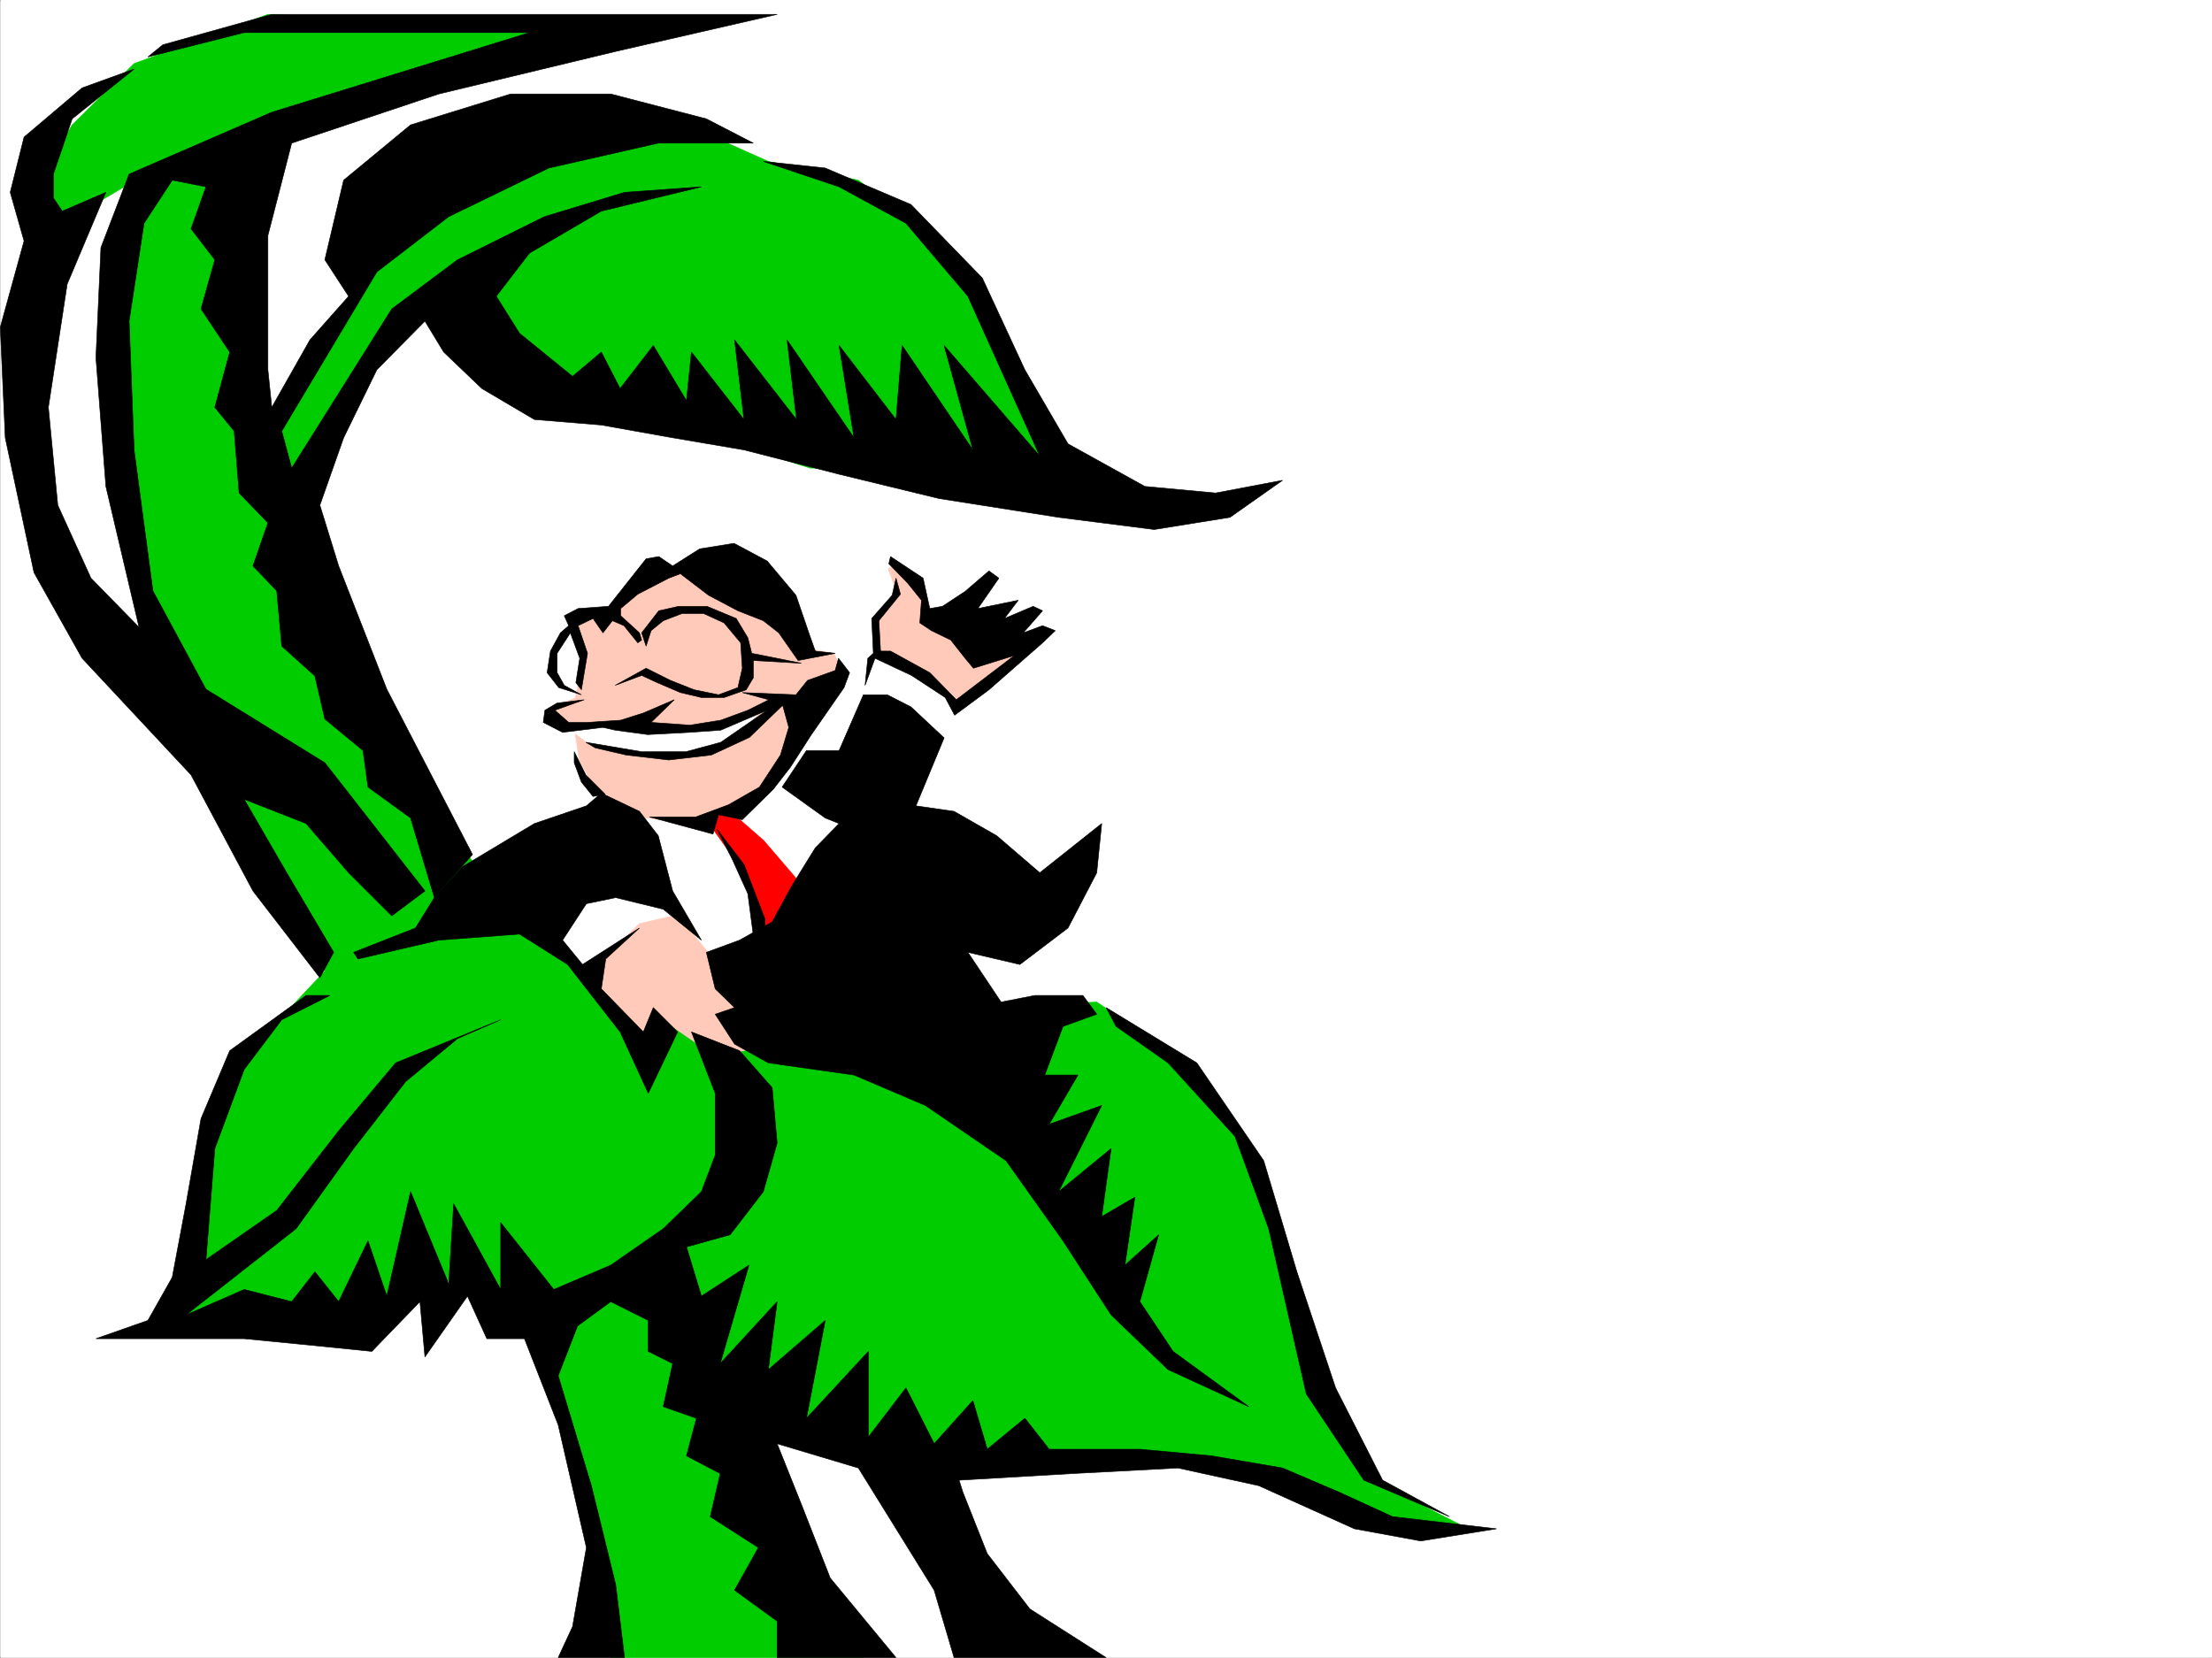 <svg xmlns="http://www.w3.org/2000/svg" width="2997.387" height="2246.668"><rect width="100%" height="100%" fill="#333333" stroke="none"/><defs><clipPath id="a"><path d="M0 0h2997v2244.137H0Zm0 0"/></clipPath></defs><path fill="#fff" d="M.371 2246.297h2997.016V0H.37Zm0 0"/><g clip-path="url(#a)" transform="translate(.371 2.16)"><path fill="#fff" fill-rule="evenodd" stroke="#fff" stroke-linecap="square" stroke-linejoin="bevel" stroke-miterlimit="10" stroke-width=".743" d="M.742 2244.137h2995.531V-2.16H.743Zm0 0"/></g><path fill="#fff" fill-rule="evenodd" stroke="#fff" stroke-linecap="square" stroke-linejoin="bevel" stroke-miterlimit="10" stroke-width=".743" d="m779.594 970.734 1.488 47.938 66.703 57.672-148.344 223.926 104.121 59.941 307.954-69.676 188.07-335.555-68.934-69.64-44.222 2.973-18.727 62.953-37.46 94.347-53.958-36.675-32.96-111.633zm0 0"/><path fill="#ffcaba" fill-rule="evenodd" stroke="#ffcaba" stroke-linecap="square" stroke-linejoin="bevel" stroke-miterlimit="10" stroke-width=".743" d="m810.328 1306.293 56.188-54.703 51.687-11.965 56.188 69.637 66.707 41.957-30.735 118.355-206.8-36.715-42.696-86.878zm376.102-417.98V836.66l27.722-35.969-10.48-29.953 5.984-3.754 37.457 24.711 16.5 48.68 116.13 53.96-89.15 65.884-18.73-29.953-80.937-44.926zM887.473 779.73l-60.684 53.922h-41.953l-7.469 8.993 14.23 45.668-12.003 57.671-35.973 14.235 22.484 27.722 65.18-8.996 77.926 8.996 89.93-15.718 48.68-23.97-58.454 58.415-77.887 20.957-113.156-18.688-18.73-14.234 5.242 35.191 25.492 46.45 41.953 29.953 92.903 8.992 93.644-38.945 65.961-116.125 34.45-53.918-8.997-20.961-39.723-6.762-151.316-111.594zm0 0"/><path fill="red" fill-rule="evenodd" stroke="red" stroke-linecap="square" stroke-linejoin="bevel" stroke-miterlimit="10" stroke-width=".743" d="m987.137 1097.3 47.937 41.958 57.711 67.406-47.191 78.633-39.727-106.356-45.707-63.652 14.23-17.988zm0 0"/><path fill="#0c0" fill-rule="evenodd" stroke="#0c0" stroke-linecap="square" stroke-linejoin="bevel" stroke-miterlimit="10" stroke-width=".743" d="M363.023 19.473 181.68 86.137l-83.91 83.129-38.2 66.664 12.746 74.172 95.871-56.93-11.964 148.308-6.762 232.918 57.71 281.637 142.364 274.91 90.633 125.082-109.363 116.09-51.73 116.828-13.45 124.34-44.965 123.594 238.238 25.453 123.633-91.375 121.406 25.492 39.684 74.88 64.438 274.128 19.472 140.84h342.438l-123.633-166.293L1008.133 1889l226.273 100.367 258.488-8.992 154.329 8.992 135.64 49.465 135.598 41.172 71.16-8.25-129.613-65.883-63.657-133.332-71.945-215.715-38.199-107.879-77.926-108.578-122.148-82.426-174.582 7.508-342.399 66.668-83.91-57.676-6.762 49.426-83.91-98.848-128.129-117.613-130.359-198.468-128.133-349.79 102.676-198.511 90.637-50.907 129.613 107.836 367.152 116.832h349.16l-77.183-140.8-77.184-150.536-129.613-98.882-122.11-25.453-110.89-49.461-361.164 83.906-89.89 156.558-116.13 174.5-45.707-248.675 57.672-158.04 445.817-140.8Zm0 0"/><path fill-rule="evenodd" stroke="#000" stroke-linecap="square" stroke-linejoin="bevel" stroke-miterlimit="10" stroke-width=".743" d="M368.262 19.473h684.797L834.297 69.676l-239.762 57.672-199.293 66.629-32.219 125.117v182.011l5.239 50.91 51.691-91.378 52.434-59.157-32.22-49.464L465.66 244.18l90.676-74.914 135.598-41.918H827.53l129.656 33.707 63.657 32.922H891.969L743.62 227.719l-135.598 65.883-97.398 74.918-128.871 215.71 13.488 50.168L530.84 418.684l89.148-66.668 117.653-58.414 108.62-32.961 104.16-7.47-135.597 32.962-97.398 56.93-44.965 58.417 31.476 50.165 71.903 58.414 38.984-32.922 25.453 49.422 44.965-58.414 44.965 74.875 6.727-65.883 71.199 91.379-12.746-107.88 83.91 107.88-12.746-107.88 90.672 132.59-20.215-125.081 77.144 100.37 8.25-100.37 95.914 141.543-38.984-141.543 129.617 149.792-97.398-216.457-83.91-98.886-90.633-49.422-102.676-34.445 83.906 8.992 116.168 49.422 96.656 99.629 57.672 124.335 58.454 100.372 104.124 57.671 95.91 8.954 90.676-17.204-71.203 50.164-102.636 16.5-129.618-16.5-161.835-25.453-135.598-32.96-128.875-32.961-96.653-16.461-96.656-17.247-90.672-7.464-71.164-41.957-51.726-49.422-25.457-41.953-65.18 65.921-44.965 92.122-32.219 91.375 25.457 82.382 65.22 167.036 116.124 223.964-51.691 58.418-32.215-107.879-57.715-41.914-6.723-49.46-51.73-42.7-13.488-58.414-44.926-40.43-6.766-74.914-32.218-33.707 20.253-58.414-38.984-40.468-6.723-83.872-26.238-32.214 20.215-74.88-38.941-58.452 18.726-66.668-32.219-41.914 20.215-56.93-45.668-8.992-38.238 58.414-20.215 132.59 6.727 174.504 25.492 191.003 71.902 133.329 161.094 99.628 135.637 173.758-44.965 33.707-58.453-58.418-57.672-66.664-83.91-32.96 57.672 99.624 63.695 107.84-18.73 34.485-90.672-117.614-83.91-157.297-147.602-158.043-65.18-116.086-38.98-182.753L.37 443.434l32.22-116.872-18.73-65.921 18.73-74.875 78.668-66.668 70.422-25.453-83.91 67.41-25.454 74.875v32.218l11.965 17.985 59.196-25.492-52.434 124.34-25.492 167.035 12.746 132.586 44.965 98.882 65.18 66.63-44.965-190.966-13.489-174.543 6.762-149.05 38.203-99.625 193.309-83.871L717.426 44.184H330.805l-130.399 32.96 20.254-16.46Zm46.453 1329.515-103.422 74.88-38.941 92.116-20.215 115.348-18.73 99.625-33 58.414-70.419 24.75h200.817l83.91 8.211 89.148 8.996 65.18-67.41 6.762 74.918 57.672-82.387 26.238 57.672h50.945l45.711 116.832 38.2 166.293-18.731 107.094-19.469 41.957h89.89l-11.964-98.887-32.961-134.074-44.965-149.047 26.234-67.41 44.926-32.961 50.95 25.453v41.957l33 16.5-12.747 58.414 44.965 15.719-13.492 50.945 45.71 23.969-13.491 58.418 65.18 41.953-32.22 57.672 57.673 41.953v49.426h161.093l-89.148-107.879-38.98-99.586-32.965-82.426 110.148 32.961 102.637 165.551 26.976 91.379h206.059L1395.5 2180.37l-57.715-74.914-32.96-83.125-5.24-16.46 154.329-8.997 142.363-7.508 109.403 23.969 129.617 58.418 89.89 16.5 102.676-16.5-140.879-16.461-71.902-32.961-77.184-32.965-95.914-16.46-97.398-8.993h-122.89l-32.962-41.953-50.949 41.953-19.469-65.922-52.472 58.414-38.203-75.617-50.946 66.625v-116.086l-83.91 90.633 25.453-132.59-77.14 66.668 11.96-92.121-77.14 83.91 38.941-133.332-64.437 41.953-20.215-66.664 59.16-16.5 44.965-58.414 18.727-65.926-6.723-74.875-44.223-50.203-65.18-25.457 32.22 83.13v83.905l-18.731 49.426-51.688 50.203-71.203 49.422-77.144 32.961-71.946-90.633v90.633l-63.691-116.125-6.727 108.617-51.687-125.078-32.219 141.578-25.496-74.914-39.723 82.383-32.218-40.43-31.438 40.43-64.437-16.461-78.668 34.45 149.086-116.833 77.93-108.62 70.417-90.634 70.418-58.414 58.453-25.496-142.359 58.457-77.184 92.117-83.91 107.84-95.914 66.664 12.004-150.535 39.727-107.094 50.949-67.449 65.18-32.922zm0 0"/><path fill-rule="evenodd" stroke="#000" stroke-linecap="square" stroke-linejoin="bevel" stroke-miterlimit="10" stroke-width=".743" d="m794.57 1092.063-70.418 23.968-97.398 58.414-38.203 41.957-25.492 41.172-83.907 32.961 5.98 8.992 109.403-25.453 109.402-8.25 65.18 41.211 71.16 91.375 38.203 83.13 39.723-83.13-32.96-32.96-13.49 32.96-56.929-58.414 5.98-40.469 45.712-41.953-77.184 49.461-26.98-32.96 32.218-49.423 39.727-8.25 64.437 15.72 51.688 41.952-38.942-66.668-19.511-74.914-25.453-32.96-51.692-24.712zm246.528 348.304 116.125 16.461 96.656 41.211 109.402 74.875 77.145 108.621 65.18 100.371 77.183 74.133 109.399 50.203-102.637-74.914-44.965-67.41 25.453-90.633-45.668 41.211 13.45-92.121-44.926 26.2 12.71-92.122-71.164 58.418 58.454-116.832-71.2 25.453 38.985-66.664h-44.965l24.71-65.922 45.708-16.465-18.73-25.453h-65.18l-45.707 8.953-44.965-67.406 70.457 16.5 65.18-49.46 38.945-74.88 6.762-66.664-83.946 66.664-58.418-50.203-57.71-32.96-51.688-7.47 38.199-92.117-44.926-41.957-32.218-16.46h-32.22l-32.96 75.62h-44.223l-32.96 49.461 58.413 41.914 18.77 7.508-32.219 32.961-31.476 50.91-26.977 49.461-44.223 24.711-44.926 16.461 11.965 49.461 26.235 25.453-26.235 8.992 26.235 40.43zM906.2 783.484l-41.954 21.704-23.226 19.472v9.735l25.496 23.226 2.968 9.734-5.238 3.754-18.726-23.226-15.72-6.723-12.745 16.461-13.493-19.473-20.214 9.735 12.746 37.457-8.25 49.426-7.504-9.739 5.238-32.96-12.707-34.446-17.988 27.719v26.2l9.738 17.241 23.223 12.746-30.73-9.773-15.72-20.215 4.497-29.207 13.488-24.71 11.223-9.74-5.98-13.487 18.726-9.735 41.21-3.012 50.95-64.398 17.242-3.012 18.73 12.746 36.715-23.222 46.45-7.469 44.925 23.969 38.985 46.41 18.726 54.703 7.508 20.957 26.941 3.008-50.207 9.738-26.195-37.457-20.996-16.46-34.45-13.493-39.722-20.996-25.457-19.473-12.746-9.734zm0 0"/><path fill-rule="evenodd" stroke="#000" stroke-linecap="square" stroke-linejoin="bevel" stroke-miterlimit="10" stroke-width=".743" d="m869.484 857.621 23.266-29.953 26.941-6.02h38.239l39.687 16.5 15.758 26.196 5.238 20.996 67.41 13.492-65.18-3.754v23.227l-9.738 16.46-29.949 10.477h-30.734l-28.465-6.726-31.473-13.489-21-9.734-35.93 13.488 41.954-23.226 32.96 16.46 32.22 12.75 32.96 6.762 26.235-9.773 5.984-26.2-2.23-34.445-22.48-26.98-27.723-12.707h-29.247l-25.453 9.738-16.5 13.45-6.726 20.995zm0 0"/><path fill-rule="evenodd" stroke="#000" stroke-linecap="square" stroke-linejoin="bevel" stroke-miterlimit="10" stroke-width=".743" d="m791.598 948.254-39.723 14.23 18.727 16.461h25.492l44.926-2.968 30.734-9.739 41.953-17.984-31.473 30.691 52.47 3.754 41.956-6.722 36.715-13.493 28.465-14.23-35.973-9.738 72.688 3.011 15.718-19.511 37.457-13.45 4.496-16.5 15.016 19.473-7.508 20.215-44.222 63.691-28.465 44.184-23.227 29.953-41.953 41.211-32.219-6.766-7.507 26.239-86.137-23.227h62.91l44.223-16.46 41.957-23.97 28.465-43.441 11.257-37.457-8.25-29.988-44.964 43.476-51.688 23.969-57.715 6.727-57.672-6.727-41.953-9.734-12.746-7.508 75.656 12.746h59.942l47.234-12.746 62.91-43.442-62.91 26.98-41.957 2.973-56.969 3.008-44.18-5.98-16.5-3.754-54.702 6.726-26.196-13.492 2.227-16.46 16.5-9.735zm-13.488 70.418 15.718 31.437 26.235 26.235-16.5 2.972-15.72-19.472-9.734-26.196zm394.09-89.891 13.487-36.715 49.461 23.227 45.708 29.95 12.71 23.968 46.489-34.445 72.648-63.657 17.242-16.5-17.242-6.726-26.2 9.738 26.2-29.953-12.707-6.02-38.984 16.5 18.73-24.71-54.703 11.222 28.465-41.176-13.45-9.773-32.218 27.723-30.734 20.214-17.243 3.012-8.992-41.176-44.183-29.246-2.266 9.739 25.492 26.234 18.727 23.226-2.266 30.692 15.758 10.48 26.195 12.746 19.512 24.711 11.223 13.489 55.441-17.242-78.668 59.94-35.973-36.714-29.949-16.46-23.226-12.747h-13.489l-2.27-41.172 29.247-35.972-6.02-21.704-5.238 23.188-27.723 31.476 2.266 47.192-7.504 6.726zm0 0"/><path fill-rule="evenodd" stroke="#000" stroke-linecap="square" stroke-linejoin="bevel" stroke-miterlimit="10" stroke-width=".743" d="m971.418 1123.539 36.715 47.938 12.71 32.921 15.755 41.211v12.747l-15.754 9.734-7.469-56.93-20.996-46.449zm527.461 241.911 122.89 74.917 90.633 132.547 44.965 150.574 52.434 157.301 63.695 125.082 90.672 49.422-116.125-49.422L1770.117 1889l-50.95-223.926-45.706-125.12-90.672-99.587-70.422-49.46zm0 0"/></svg>
